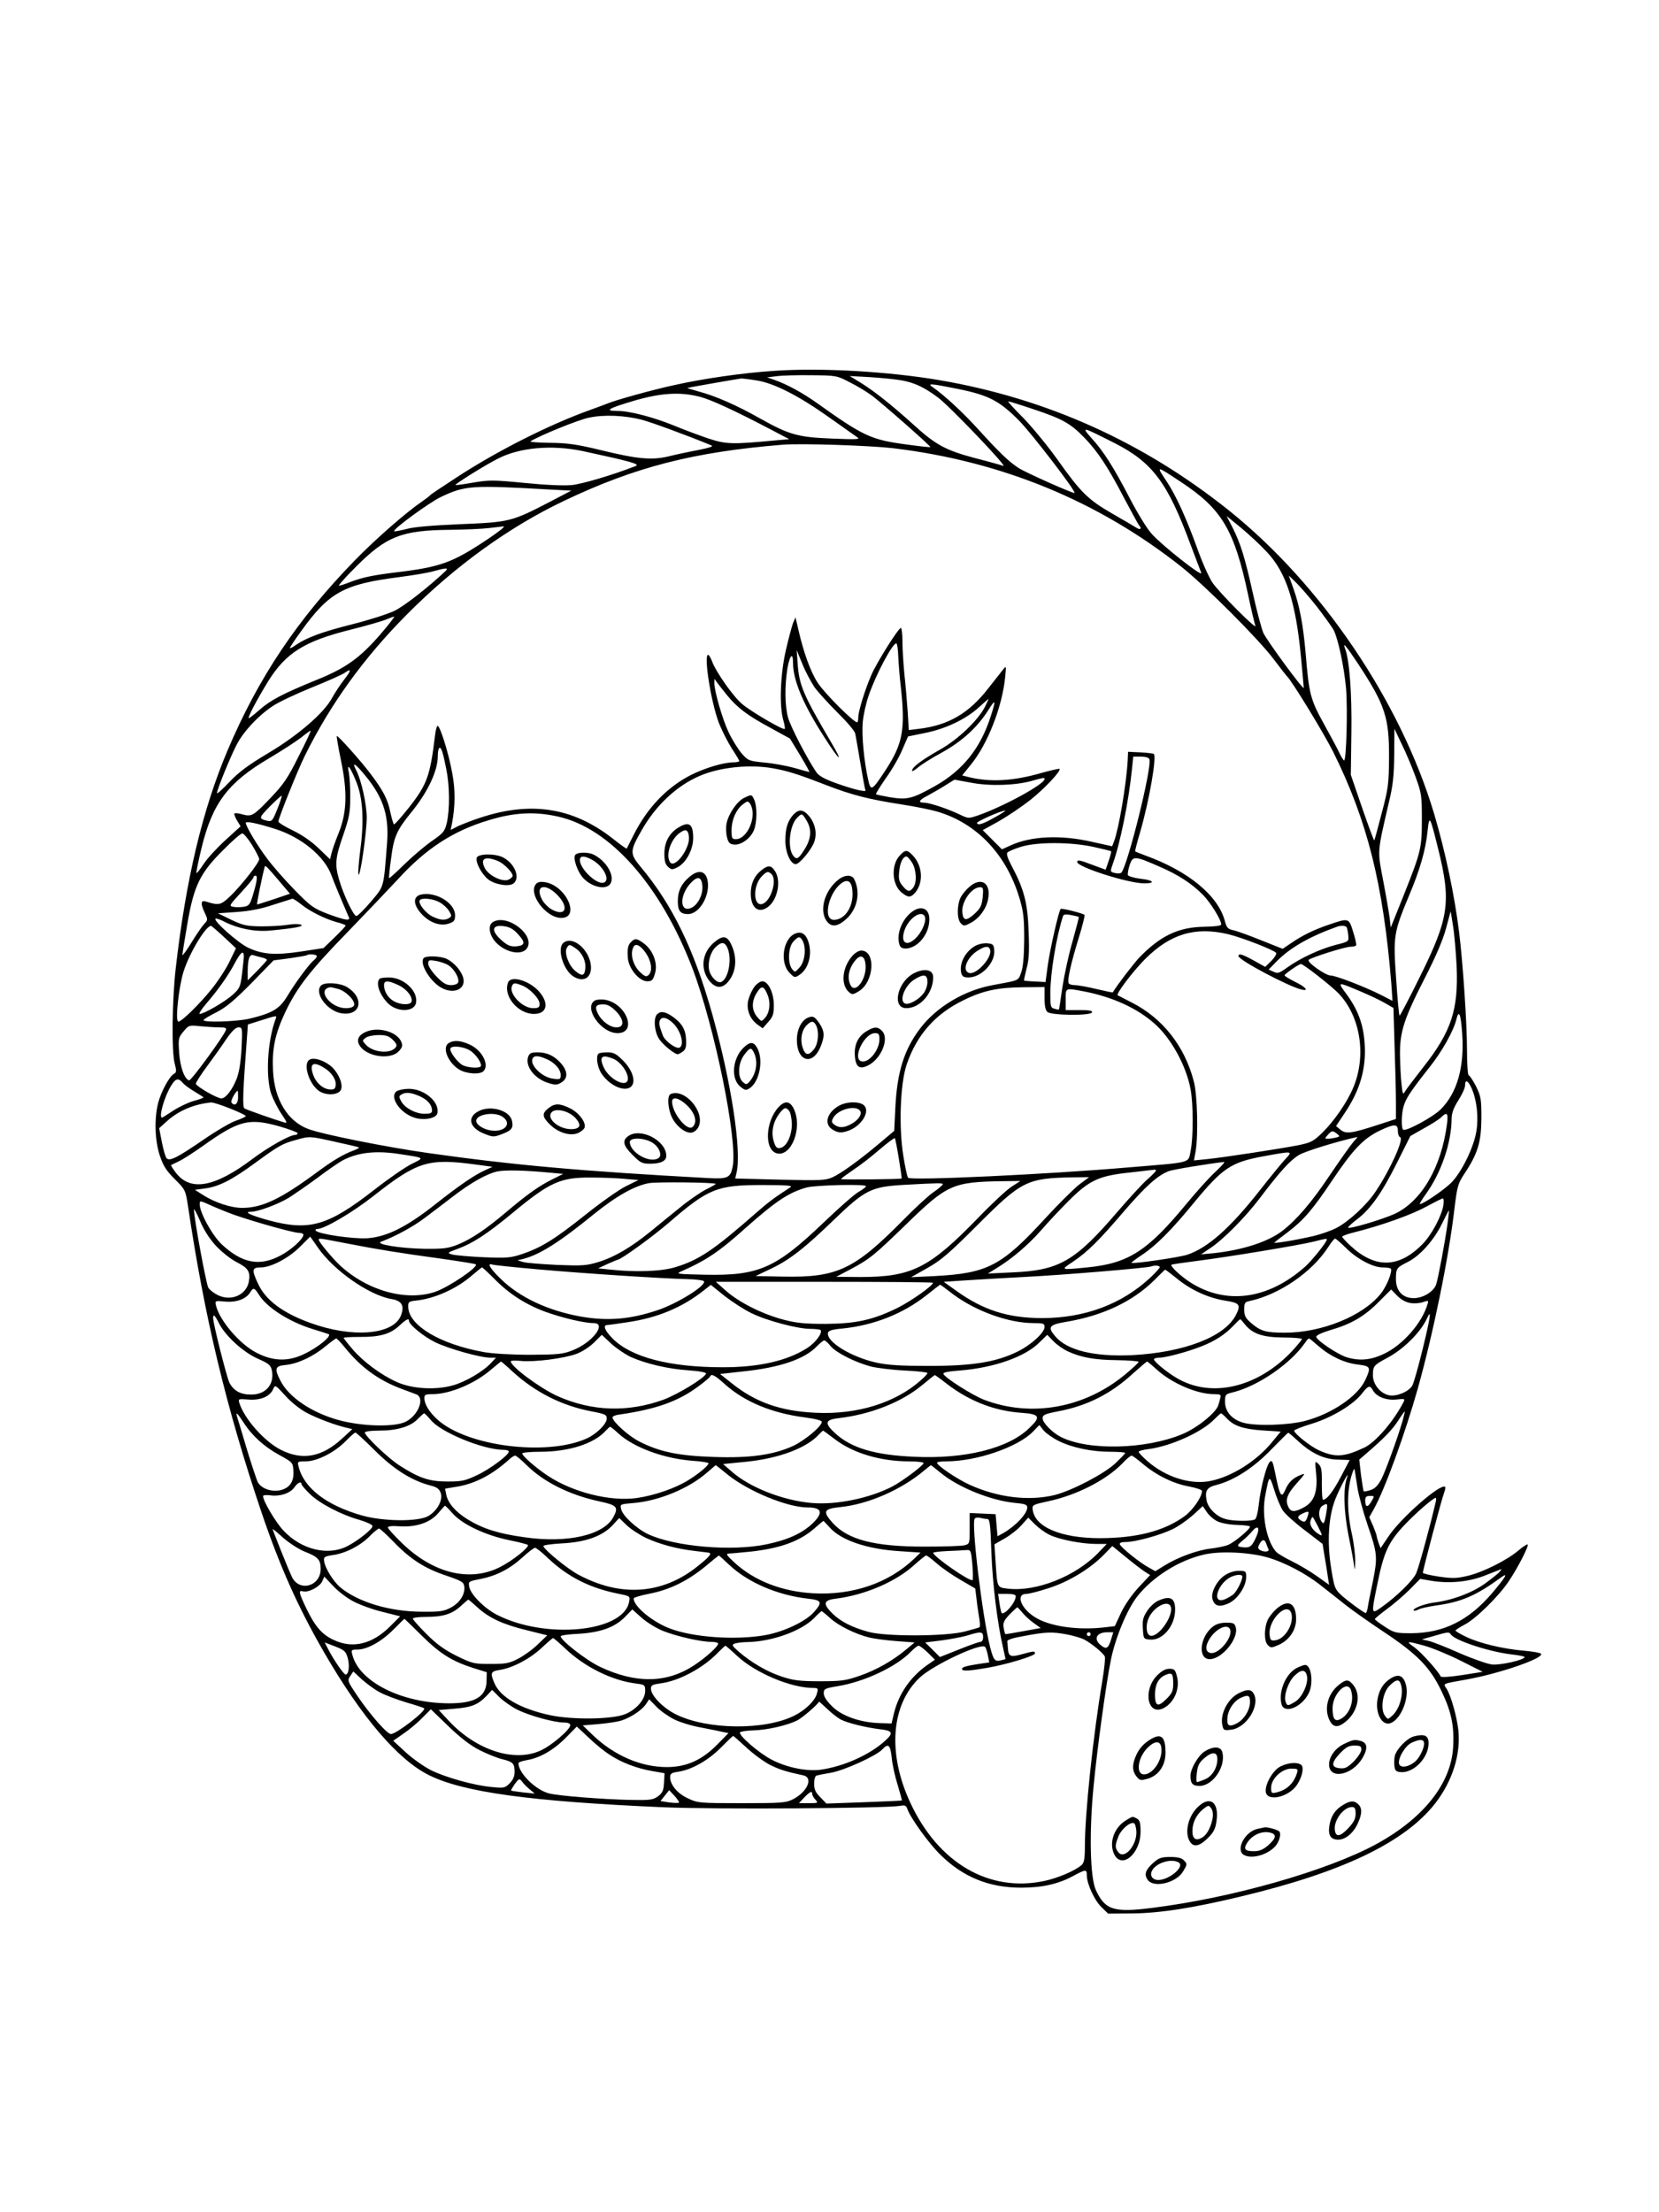 <?xml version="1.0" standalone="no"?>
<!DOCTYPE svg PUBLIC "-//W3C//DTD SVG 20010904//EN"
 "http://www.w3.org/TR/2001/REC-SVG-20010904/DTD/svg10.dtd">
<svg version="1.0" xmlns="http://www.w3.org/2000/svg"
 width="864pt" height="1152pt" viewBox="0 0 864 1152"
 preserveAspectRatio="xMidYMid meet">

<g transform="translate(0,1152) scale(0.1,-0.1)"
fill="#000000" stroke="none">
<path d="M4035 9589 c-162 -10 -376 -41 -526 -75 -111 -24 -298 -76 -342 -94
-12 -5 -56 -21 -97 -36 -209 -75 -485 -214 -695 -352 -71 -46 -132 -87 -135
-91 -3 -4 -21 -18 -40 -31 -85 -58 -244 -197 -351 -307 -299 -307 -502 -609
-664 -991 -131 -310 -217 -672 -270 -1136 -19 -169 -22 -433 -5 -495 10 -38 9
-46 -4 -53 -24 -13 -66 -91 -82 -150 -21 -81 -18 -196 8 -275 18 -54 33 -78
78 -123 55 -55 56 -57 69 -140 85 -575 199 -1050 381 -1590 96 -284 191 -498
328 -735 195 -337 385 -560 548 -640 179 -88 526 -136 1214 -166 265 -12 1161
-6 1237 7 25 5 32 2 38 -15 14 -44 111 -180 174 -241 117 -115 252 -170 419
-170 109 0 194 19 271 61 66 35 71 36 71 4 0 -44 39 -130 76 -166 l35 -34 127
1 c142 1 320 29 568 89 528 126 853 283 1010 486 89 116 132 254 119 379 -8
72 -39 182 -62 217 -18 27 -24 24 104 47 173 31 404 111 389 134 -3 5 -43 12
-89 16 -108 9 -234 39 -303 73 -30 14 -54 29 -54 32 0 3 21 17 48 31 59 31
176 146 229 225 48 71 106 185 99 192 -3 3 -24 -11 -47 -30 -59 -51 -185 -114
-265 -133 -59 -14 -81 -14 -151 -4 -46 7 -83 16 -83 20 0 13 98 384 110 414 6
16 9 31 6 33 -22 22 -235 -165 -297 -261 l-39 -58 -10 26 c-5 15 -10 31 -10
36 0 5 -9 29 -19 54 l-20 45 24 43 c58 104 163 394 229 628 82 294 162 686
191 939 14 113 18 128 51 178 70 105 88 165 89 288 0 101 -2 115 -28 168 -16
31 -33 57 -38 57 -5 0 -9 58 -9 133 0 135 -21 451 -41 612 -24 194 -72 422
-131 620 -175 584 -586 1191 -1068 1577 -444 355 -946 582 -1505 678 -263 45
-617 66 -860 49z m389 -59 c37 -18 89 -50 117 -70 58 -44 308 -264 304 -268
-1 -2 -56 4 -121 13 -188 25 -225 42 -469 216 -76 54 -157 98 -220 120 l-40
14 50 6 c28 4 109 6 181 5 128 -1 133 -2 198 -36z m273 9 c66 -12 117 -36 188
-89 61 -45 368 -367 340 -356 -11 4 -78 23 -149 41 -150 40 -203 68 -319 174
-115 104 -204 174 -273 217 l-59 36 107 -6 c59 -4 133 -11 165 -17z m-757 0
c91 -14 220 -80 376 -191 72 -51 140 -99 150 -106 16 -10 -8 -11 -131 -6 -178
7 -223 19 -375 104 -124 70 -231 117 -320 141 -36 10 -63 18 -60 19 22 5 268
48 280 49 8 0 44 -4 80 -10z m1047 -44 c163 -33 218 -62 322 -167 66 -68 296
-367 287 -375 -5 -5 -257 107 -293 131 -50 33 -99 80 -208 200 -83 91 -175
176 -235 218 -34 23 -18 22 127 -7z m-1343 -41 c59 -15 182 -72 373 -172 l93
-49 -68 -6 c-233 -22 -261 -21 -357 11 -49 17 -128 46 -175 66 -109 44 -230
76 -294 76 -71 0 -50 13 89 54 138 40 237 46 339 20z m1738 -65 c150 -50 192
-73 264 -147 71 -73 125 -155 209 -317 38 -71 72 -134 76 -139 18 -19 8 -28
-13 -14 -13 8 -68 41 -123 72 -127 73 -165 110 -283 276 -52 74 -135 174 -182
223 -48 48 -84 87 -79 87 4 0 63 -18 131 -41z m-2039 -55 c49 -13 230 -79 361
-133 14 -5 -5 -12 -70 -25 -49 -9 -118 -24 -154 -33 -86 -20 -159 -14 -351 33
-128 31 -173 37 -266 38 -61 1 -106 4 -100 8 48 30 249 112 304 123 79 17 187
12 276 -11z m2461 -121 c197 -100 276 -205 394 -523 28 -74 54 -143 58 -153 9
-26 -206 144 -258 203 -24 26 -74 108 -112 181 -85 164 -138 248 -201 317 -56
63 -51 61 119 -25z m-1153 -27 c565 -68 1067 -274 1501 -617 128 -102 403
-377 483 -484 33 -44 63 -82 66 -85 23 -19 190 -292 242 -395 178 -358 261
-690 303 -1208 l6 -89 -58 30 c-87 44 -238 102 -264 102 -26 0 -123 68 -115
81 8 11 189 69 220 69 13 0 26 3 28 8 2 4 -5 35 -16 70 -22 72 -23 72 -123 38
-80 -27 -142 -57 -201 -98 l-43 -29 -113 45 c-62 25 -128 49 -145 52 -27 6
-34 13 -43 48 -35 132 -190 260 -414 341 -27 10 -51 20 -53 21 -2 1 10 48 27
105 46 159 86 388 70 403 -2 2 -33 6 -69 8 l-65 3 -2 -45 c-7 -123 -46 -355
-71 -421 l-10 -26 -104 23 c-164 38 -321 30 -426 -19 l-44 -20 -50 50 -50 50
85 47 c47 27 121 77 164 111 76 61 160 151 151 161 -3 2 -43 -7 -90 -20 -151
-44 -274 -51 -390 -21 l-27 7 46 57 c86 105 163 301 178 456 6 59 6 60 -12 37
-10 -13 -45 -57 -78 -99 -100 -128 -205 -189 -356 -208 l-56 -7 -6 99 c-4 54
-11 141 -17 193 -5 52 -10 128 -10 168 0 39 -4 72 -8 72 -13 0 -126 -180 -154
-245 -33 -75 -68 -190 -68 -219 0 -13 -2 -25 -5 -27 -10 -10 -170 149 -206
205 -37 56 -74 157 -102 281 l-14 60 -13 -30 c-6 -16 -23 -79 -37 -140 -29
-125 -35 -290 -14 -364 7 -23 10 -45 8 -47 -7 -8 -175 90 -221 129 -47 39
-138 168 -158 224 -7 18 -16 33 -20 33 -24 0 14 -244 56 -355 15 -38 45 -97
66 -131 22 -33 40 -63 40 -67 0 -4 -14 -7 -31 -7 -50 0 -147 -29 -219 -65
-125 -63 -229 -171 -300 -313 -19 -37 -35 -69 -36 -71 -2 -2 -35 22 -74 53
-205 160 -422 195 -685 109 -44 -14 -97 -35 -119 -45 l-39 -20 7 34 c17 89 18
176 1 263 -18 101 -63 245 -76 245 -4 0 -10 -21 -13 -47 -26 -214 -41 -257
-136 -378 -39 -49 -74 -89 -78 -88 -3 1 -12 30 -19 63 -13 66 -37 113 -103
200 -51 68 -171 202 -176 197 -2 -2 8 -60 22 -128 34 -164 31 -270 -13 -379
-17 -41 -33 -89 -37 -105 l-7 -30 -58 56 c-37 36 -86 70 -135 94 -42 20 -76
41 -76 47 0 17 101 269 138 343 133 269 308 511 532 736 248 250 532 455 816
590 373 178 676 255 1139 293 96 8 451 -4 576 -18z m-1616 -15 c250 -54 301
-68 275 -78 -123 -48 -277 -93 -332 -99 -41 -4 -135 0 -245 11 -164 16 -185
16 -268 2 -49 -9 -91 -14 -93 -13 -4 5 153 103 218 136 114 60 283 75 445 41z
m3114 -160 c214 -141 279 -249 351 -588 17 -80 34 -152 38 -161 10 -28 -186
170 -223 223 -19 28 -55 109 -80 180 -56 155 -110 274 -159 348 -56 84 -57 84
73 -2z m-3289 -40 l115 -6 -105 -55 c-208 -108 -214 -109 -480 -120 -140 -6
-235 -14 -274 -25 -32 -8 -61 -14 -63 -11 -9 9 184 150 243 178 127 60 159 62
564 39z m3739 -327 c99 -105 149 -259 176 -541 8 -86 15 -160 15 -165 0 -16
-193 247 -211 287 -9 22 -34 114 -54 205 -42 189 -64 259 -106 343 l-31 60 77
-63 c42 -35 102 -91 134 -126z m-4061 67 c-181 -121 -245 -144 -471 -171 -123
-15 -176 -26 -238 -49 -30 -12 -58 -21 -64 -21 -5 0 35 45 90 100 157 157 237
189 490 191 77 1 167 5 200 9 33 4 68 8 78 9 10 0 -28 -30 -85 -68z m-218
-165 c-90 -85 -217 -184 -266 -207 -33 -16 -132 -48 -220 -70 -159 -40 -239
-70 -295 -109 -16 -12 -29 -18 -29 -14 0 4 26 43 58 87 146 203 222 245 513
282 69 9 148 22 175 30 69 19 82 19 64 1z m4542 -190 c38 -50 76 -102 84 -118
23 -45 54 -191 64 -301 9 -104 2 -377 -10 -377 -3 0 -14 17 -24 38 -9 20 -46
89 -81 152 -71 128 -78 158 -95 365 -13 151 -32 252 -65 343 l-23 65 40 -39
c22 -22 72 -79 110 -128z m-4879 -137 c-107 -124 -181 -178 -333 -239 -176
-72 -240 -105 -298 -156 -27 -24 -53 -44 -56 -44 -9 0 40 93 101 193 92 147
188 208 429 268 84 21 167 45 185 53 19 8 38 15 42 15 4 1 -27 -40 -70 -90z
m2695 -116 c2 -38 7 -108 13 -156 25 -227 11 -300 -80 -439 -69 -105 -76 -110
-89 -51 -22 95 -35 234 -29 301 3 37 17 100 31 140 38 111 124 272 144 272 4
0 9 -30 10 -67z m2395 -40 c141 -214 162 -280 161 -488 -1 -139 -4 -161 -38
-289 -20 -77 -37 -141 -39 -142 -2 -2 -30 74 -63 169 l-59 172 3 220 c3 206
-10 377 -33 438 -15 39 7 12 68 -80z m-2833 -119 c19 -27 74 -87 121 -134 48
-47 90 -96 93 -110 3 -14 15 -83 27 -155 12 -71 23 -134 26 -139 9 -14 -62 3
-154 36 -58 21 -89 38 -101 56 -46 67 -136 239 -148 286 -17 62 -18 164 -3
256 12 69 29 86 29 28 0 -90 53 -217 165 -390 77 -121 101 -138 35 -26 -147
250 -168 299 -176 413 l-5 70 29 -71 c15 -38 44 -92 62 -120z m-2450 34 c-22
-29 -49 -71 -61 -93 -41 -77 -175 -193 -329 -285 -109 -65 -157 -101 -206
-153 -35 -37 -64 -63 -64 -57 0 18 71 192 103 253 36 69 112 150 187 200 31
21 123 64 204 97 82 33 158 67 169 75 39 27 38 15 -3 -37z m1997 -79 c54 -66
108 -106 225 -169 l102 -56 53 -87 c29 -48 50 -87 48 -87 -3 0 -38 9 -78 21
-39 11 -110 24 -156 28 -81 8 -85 10 -118 47 -19 22 -50 72 -69 112 -32 68
-74 213 -74 257 l1 20 14 -20 c8 -11 32 -41 52 -66z m1343 -59 c-37 -72 -141
-171 -235 -224 -94 -53 -145 -91 -145 -109 0 -6 12 1 28 14 15 14 71 50 125
79 107 59 187 132 244 222 38 61 41 55 13 -31 -53 -167 -146 -283 -290 -364
-119 -67 -146 -73 -233 -59 -39 7 -73 14 -75 16 -2 3 22 41 53 86 32 44 70
111 85 148 l29 67 88 18 c106 21 210 70 278 131 28 25 51 46 53 46 1 0 -7 -18
-18 -40z m-3575 -259 c-55 -111 -78 -145 -142 -212 -93 -98 -102 -103 -150
-90 -20 6 -39 8 -42 5 -3 -2 3 -19 13 -36 l19 -31 -80 -73 c-45 -41 -95 -96
-113 -124 -18 -28 -35 -49 -37 -46 -2 2 10 62 27 132 57 232 137 339 351 465
66 39 141 88 167 108 26 21 48 37 50 36 2 -2 -26 -62 -63 -134z m5817 -106
c31 -85 33 -98 33 -220 0 -152 -4 -169 -95 -398 l-67 -167 -6 52 c-4 29 -19
117 -34 195 -30 158 -31 140 31 408 21 87 26 138 27 245 l1 135 38 -80 c22
-44 54 -120 72 -170z m-5048 41 c18 -87 19 -209 3 -281 -11 -45 -18 -53 -77
-94 -36 -25 -100 -79 -143 -121 -43 -42 -79 -75 -81 -73 -1 2 3 48 11 104 14
111 29 146 106 240 86 106 137 215 137 292 0 19 3 37 7 41 10 9 19 -17 37
-108z m3662 50 c15 -39 -113 -554 -146 -590 -5 -5 -20 -6 -34 -2 -25 6 -25 6
-10 49 38 105 83 329 99 490 l7 67 39 0 c25 0 42 -5 45 -14z m-4103 -62 c109
-125 144 -221 133 -372 -19 -242 -14 -223 -84 -307 -35 -41 -69 -75 -76 -75
-15 0 -67 110 -90 189 -23 80 -20 113 21 231 31 90 37 118 37 195 1 50 -3 108
-7 130 -12 55 5 36 38 -45 35 -85 42 -204 21 -359 -8 -63 -12 -119 -9 -125 9
-14 42 215 43 295 0 69 -28 197 -55 248 -21 41 -11 39 28 -5z m2143 15 c74
-13 129 -30 273 -86 137 -53 223 -75 396 -102 72 -11 155 -28 185 -37 209 -61
365 -227 432 -460 19 -65 22 -102 22 -209 -1 -88 -6 -143 -16 -170 -16 -43 -7
-39 -148 -65 -148 -27 -294 -114 -379 -227 -83 -110 -119 -227 -128 -410 l-6
-122 -76 -64 c-108 -91 -200 -157 -246 -178 -37 -16 -62 -17 -273 -12 l-233 6
7 31 c27 114 -28 473 -127 826 -94 335 -207 568 -371 764 -59 71 -59 83 4 193
74 130 183 232 303 283 104 45 261 61 381 39z m1414 -56 c-1 -27 -216 -144
-346 -189 -50 -17 -51 -17 -95 4 -62 30 -158 62 -186 62 -33 0 -28 13 15 35
20 11 61 34 90 52 l53 33 87 -16 c98 -19 233 -14 317 10 61 17 65 18 65 9z
m-3996 -157 c-25 -62 -28 -65 -53 -60 -45 11 -44 15 15 75 32 32 59 57 61 55
2 -2 -8 -33 -23 -70z m3741 -40 c-65 -37 -92 -46 -97 -32 -3 8 124 64 147 65
6 1 -17 -15 -50 -33z m-2280 2 c271 -59 535 -357 701 -790 115 -302 236 -894
210 -1031 -11 -60 -25 -67 -124 -62 -663 36 -1011 67 -1458 130 -220 31 -556
98 -629 126 -107 40 -176 154 -183 302 -6 116 10 192 64 307 61 128 128 215
323 415 91 94 210 219 264 277 145 159 288 252 473 307 130 40 239 46 359 19z
m4586 -173 c67 -270 55 -356 -94 -657 -56 -114 -105 -207 -108 -207 -3 -1 -11
86 -18 192 -16 224 -13 240 68 435 57 135 86 237 96 337 9 83 12 78 56 -100z
m-6060 109 c138 -43 259 -143 295 -242 14 -38 48 -120 91 -219 8 -20 -21 -15
-110 18 -75 29 -89 39 -173 125 -50 51 -116 126 -145 166 -51 68 -109 166
-109 183 0 10 60 -2 151 -31z m-118 -85 c20 -33 37 -66 37 -73 0 -18 -89 -132
-148 -190 -52 -50 -61 -52 -129 -31 -28 9 -30 -9 -6 -60 16 -34 16 -36 -4 -57
-12 -13 -42 -57 -67 -98 -25 -41 -46 -69 -46 -63 0 6 11 78 25 158 34 201 66
268 186 387 48 49 93 88 101 88 7 0 30 -27 51 -61z m4381 -9 c49 -11 91 -21
93 -23 1 -2 -4 -24 -13 -50 l-16 -46 -65 24 c-71 27 -83 29 -83 16 0 -26 266
-111 349 -111 62 0 49 17 -20 24 -33 4 -62 13 -65 19 -2 7 2 30 9 52 17 49 25
49 151 -6 103 -44 173 -90 233 -151 39 -41 93 -128 93 -152 0 -7 -31 -11 -88
-12 -136 -2 -231 -48 -341 -163 -32 -35 -111 -138 -136 -179 -1 -1 -40 7 -86
18 -46 11 -96 20 -111 20 -15 0 -29 4 -32 9 -9 14 10 100 51 234 20 64 34 120
31 123 -9 8 -119 36 -124 31 -10 -9 -55 -208 -67 -292 l-12 -89 -55 3 c-30 1
-56 4 -57 5 -1 1 5 29 13 61 13 46 15 92 11 195 -5 148 -24 220 -88 340 -22
42 -29 64 -22 71 6 6 37 19 69 29 83 26 258 26 378 0z m-4245 -172 l61 -72
-82 -28 c-46 -15 -86 -28 -89 -28 -4 0 27 150 40 198 3 7 15 -5 70 -70z m-114
-10 c-3 -18 -13 -54 -21 -79 -13 -40 -19 -47 -45 -51 -17 -3 -42 -3 -55 0 -22
4 -20 8 41 74 36 39 65 74 65 79 0 5 5 9 11 9 7 0 8 -12 4 -32z m233 -117 c47
-38 125 -76 185 -93 26 -6 47 -15 47 -18 0 -3 -26 -31 -57 -61 l-58 -56 -117
-18 c-134 -20 -199 -16 -276 20 -51 24 -181 139 -170 151 3 3 25 -4 47 -16 72
-36 158 -53 236 -46 136 13 181 22 162 31 -10 4 -42 4 -70 -1 -29 -5 -90 -8
-137 -8 -75 1 -94 5 -155 34 l-70 34 100 7 c69 5 128 17 190 38 50 16 94 30
98 31 5 0 25 -13 45 -29z m6018 -321 c10 -227 -27 -342 -175 -529 -45 -58 -88
-114 -94 -125 -10 -18 -13 -14 -18 39 -4 33 -7 102 -8 153 -1 120 21 188 133
406 55 108 91 192 107 252 l24 89 12 -75 c7 -41 15 -136 19 -210z m-1968 255
c2 -1 -13 -58 -32 -126 -20 -68 -43 -175 -53 -239 -9 -63 -17 -116 -18 -117 0
-1 -11 0 -23 4 -20 5 -22 11 -22 80 0 106 31 294 66 402 3 10 14 11 42 6 20
-4 38 -8 40 -10z m-4450 -106 l61 -57 -33 -68 c-18 -38 -61 -104 -95 -146 -62
-77 -155 -168 -172 -168 -18 0 2 182 27 261 33 103 121 246 145 237 3 -2 34
-28 67 -59z m5847 49 c2 -7 6 -26 7 -42 3 -28 1 -30 -64 -46 -82 -21 -185 -69
-251 -116 -44 -32 -53 -35 -75 -24 l-25 11 39 40 c70 72 170 130 314 182 27
10 51 7 55 -5z m-618 -33 c71 -17 240 -83 249 -97 4 -6 -8 -24 -25 -42 l-32
-31 -59 33 c-60 33 -80 39 -80 23 0 -20 260 -158 328 -174 41 -10 23 13 -33
40 -30 15 -55 30 -55 34 0 7 75 59 85 59 13 0 152 -109 193 -150 117 -119 150
-326 80 -493 -31 -75 -99 -174 -160 -234 -48 -47 -60 -53 -128 -67 -98 -19
-386 -63 -473 -72 l-69 -7 9 49 c14 86 9 293 -10 364 -48 183 -162 328 -324
410 -37 19 -70 36 -72 37 -11 6 80 126 143 189 131 131 261 170 433 129z
m-5127 -117 c-1 -13 -5 -54 -10 -93 -8 -64 -12 -73 -49 -106 -40 -36 -149 -99
-171 -99 -6 0 8 23 32 51 66 77 116 148 150 212 32 60 48 72 48 35z m93 -4
c15 -3 27 -9 27 -13 0 -3 -23 -28 -50 -56 l-50 -50 0 45 c0 65 9 92 29 86 9
-3 28 -8 44 -12z m287 7 c0 -5 -7 -15 -16 -22 -25 -20 -96 -117 -137 -185 -41
-68 -78 -90 -199 -119 -65 -15 -238 -21 -238 -7 0 4 30 22 68 41 52 27 93 62
182 152 l115 118 85 11 c47 7 87 14 89 16 8 8 51 4 51 -5z m5443 -187 c42 -18
97 -44 121 -58 l43 -25 6 -203 c4 -112 7 -242 7 -289 l0 -86 -98 -32 c-136
-44 -162 -47 -191 -24 l-23 19 46 69 c79 118 112 231 103 360 -6 99 -34 175
-93 256 -51 69 -53 69 79 13z m-1653 -33 c0 -40 5 -62 15 -71 22 -18 226 -20
232 -2 4 9 -14 12 -66 12 l-71 0 0 55 c0 63 -4 61 102 41 144 -29 270 -86 360
-166 86 -75 165 -218 188 -340 15 -75 15 -253 1 -321 -14 -68 15 -60 -321 -88
-418 -36 -1136 -70 -1151 -54 -4 4 -15 54 -24 111 -25 151 -17 379 17 479 53
155 149 263 295 334 103 51 181 67 316 68 l107 1 0 -59z m2175 -185 c12 -173
-26 -306 -111 -392 -39 -40 -181 -117 -196 -107 -11 6 -10 82 2 122 11 41 42
86 133 201 65 81 128 192 142 253 13 52 23 27 30 -77z m-6179 79 c-43 -113
-54 -302 -23 -393 11 -29 34 -75 53 -103 31 -46 32 -50 11 -43 -51 15 -193 65
-204 72 -11 7 -8 89 13 367 l5 70 67 21 c84 27 85 27 78 9z m-293 -45 c31 0
38 -3 33 -15 -12 -33 -181 -264 -191 -261 -24 6 -47 69 -52 144 -5 74 -4 79
23 111 27 33 29 33 87 27 33 -3 78 -6 100 -6z m115 -107 c-4 -75 -12 -125 -26
-162 -23 -57 -57 -101 -79 -101 -23 0 -133 64 -133 77 0 6 26 47 58 90 32 43
77 106 100 141 30 43 49 62 64 62 20 0 21 -3 16 -107z m-306 -182 c9 -11 37
-31 62 -46 25 -15 46 -28 46 -30 0 -2 -24 -11 -54 -19 -30 -9 -77 -32 -106
-51 -29 -19 -54 -35 -56 -35 -19 0 12 110 47 166 24 39 38 42 61 15z m6712
-28 c27 -61 37 -149 25 -223 -13 -84 -77 -215 -132 -270 -38 -37 -144 -110
-162 -110 -4 0 9 21 28 48 82 112 136 270 137 396 0 29 10 57 35 96 19 30 35
64 35 77 0 34 15 28 34 -14z m-6424 -48 c0 -34 -20 -49 -35 -25 -5 8 23 58 33
60 1 0 2 -16 2 -35z m-43 -57 c46 -18 83 -36 83 -40 0 -3 -22 -14 -49 -23 -26
-8 -103 -53 -170 -99 -138 -95 -177 -114 -193 -98 -6 6 -17 44 -25 84 l-14 73
41 37 c61 55 143 89 230 97 8 1 52 -13 97 -31z m6339 -80 c-29 -225 -131 -401
-270 -468 -65 -30 -246 -84 -245 -72 0 4 21 23 47 43 70 53 129 137 207 293
l70 140 72 41 c40 22 81 48 90 58 29 29 36 20 29 -35z m-6079 -14 c51 -15 93
-31 93 -35 0 -5 -6 -9 -12 -9 -29 0 -139 -62 -223 -125 -198 -149 -324 -171
-400 -71 -15 20 -26 38 -24 39 2 1 20 10 39 19 19 8 78 46 130 83 186 132 237
144 397 99z m5823 -23 c0 -16 5 -31 12 -33 21 -7 -50 -167 -128 -283 -45 -69
-142 -158 -205 -190 -27 -14 -79 -32 -116 -41 -99 -23 -216 -42 -206 -34 4 4
36 28 69 53 83 63 130 117 236 276 105 156 160 213 243 253 78 37 95 36 95 -1z
m-317 -15 c16 -13 16 -14 -5 -20 -13 -3 -32 -6 -42 -6 -18 0 -18 1 -1 20 21
23 24 24 48 6z m-5217 -42 c65 -14 120 -27 123 -29 2 -3 -9 -9 -25 -15 -57
-21 -110 -53 -194 -115 -188 -139 -285 -185 -389 -185 -58 0 -142 28 -202 66
l-44 28 51 7 c73 9 143 45 264 134 122 89 141 100 212 119 71 20 70 20 204
-10z m2935 -87 c9 -56 16 -103 15 -104 -3 -4 -316 -7 -316 -3 0 3 29 24 64 48
35 23 97 71 137 106 41 35 76 61 79 59 3 -3 12 -50 21 -106z m2367 86 c-14
-16 -70 -95 -126 -178 -91 -136 -169 -227 -244 -285 -74 -57 -208 -100 -358
-116 l-65 -6 49 33 c69 46 182 161 255 257 109 144 160 200 207 228 34 20 207
73 303 93 3 1 -7 -11 -21 -26z m-4959 -64 c125 -19 122 -17 55 -50 -34 -17
-121 -77 -195 -135 -240 -187 -337 -215 -545 -160 -99 27 -139 46 -96 46 36 0
138 38 195 72 28 18 97 65 151 105 54 41 113 81 130 90 81 43 178 53 305 32z
m4604 -26 c-19 -21 -79 -94 -133 -163 -152 -194 -271 -299 -377 -334 -43 -14
-284 -49 -290 -42 -2 2 23 20 54 41 73 48 154 129 271 272 150 182 194 211
364 242 154 28 152 28 111 -16z m-4218 -27 l90 -12 -35 -16 c-57 -25 -137 -80
-260 -177 -151 -120 -256 -172 -356 -179 -75 -5 -259 22 -270 40 -3 4 1 8 8 8
38 0 185 87 293 172 229 180 285 197 530 164z m3854 -39 c-31 -28 -99 -104
-151 -167 -203 -246 -302 -309 -516 -330 -141 -14 -140 -14 -75 29 77 52 135
109 269 266 109 126 171 183 230 206 22 9 226 42 289 48 6 0 -15 -23 -46 -52z
m-3460 -4 l64 -6 -58 -29 c-68 -34 -129 -77 -240 -171 -104 -88 -181 -140
-253 -169 -49 -19 -73 -22 -172 -21 -125 2 -260 24 -225 37 73 27 169 79 230
126 40 30 106 80 146 111 94 72 175 117 230 129 42 8 143 6 278 -7z m3151 11
c0 -4 -20 -24 -45 -46 -24 -21 -94 -97 -155 -168 -222 -259 -304 -306 -550
-316 l-125 -6 45 28 c79 48 164 120 230 195 35 41 100 110 145 155 107 107
156 131 318 148 67 8 125 14 130 15 4 0 7 -2 7 -5z m-2765 -43 l70 -6 -65 -32
c-36 -18 -130 -84 -210 -148 -159 -127 -231 -172 -330 -205 -58 -20 -79 -22
-200 -17 -74 3 -148 10 -164 14 -29 9 -28 9 31 31 76 28 152 78 278 182 196
163 253 189 410 188 61 0 141 -3 180 -7z m2366 -29 c-28 -22 -107 -100 -175
-174 -230 -251 -302 -288 -576 -303 l-125 -6 85 48 c71 40 113 76 261 224 230
230 257 244 498 248 l83 1 -51 -38z m-1893 3 c1 -1 -22 -15 -53 -30 -30 -16
-90 -57 -132 -92 -43 -35 -113 -91 -155 -126 -101 -82 -187 -133 -272 -159
-62 -19 -84 -20 -215 -15 -80 4 -159 10 -176 15 l-30 9 29 7 c86 22 187 85
371 235 118 95 212 147 286 160 44 7 337 4 347 -4z m1541 -14 c-24 -15 -103
-88 -174 -162 -255 -263 -346 -309 -615 -309 l-125 1 70 37 c104 55 126 73
295 237 212 206 241 220 499 224 l95 1 -45 -29z m-359 12 c-1 -5 -23 -24 -51
-43 -27 -19 -96 -83 -153 -141 -255 -259 -344 -302 -624 -297 l-147 3 86 41
c93 45 170 105 319 249 166 160 196 175 370 185 181 10 200 10 200 3z m-794
-16 c-85 -55 -112 -75 -177 -132 -221 -194 -299 -247 -423 -284 -71 -22 -209
-27 -341 -12 l-60 6 49 23 c27 12 51 22 53 22 16 0 183 121 263 190 209 181
254 199 490 199 131 0 161 -3 146 -12z m394 6 c0 -5 -18 -18 -39 -30 -21 -12
-101 -82 -177 -155 -254 -243 -341 -282 -624 -276 -138 3 -152 4 -125 16 134
59 201 104 342 231 155 137 221 181 313 207 48 13 310 19 310 7z m3007 -100
c-10 -57 -61 -153 -108 -201 -123 -126 -246 -129 -375 -10 -24 22 -44 44 -44
48 0 4 30 15 68 24 135 34 293 90 369 132 43 23 82 43 87 43 5 1 6 -16 3 -36z
m-6295 -50 c106 -37 307 -93 334 -93 13 0 24 -4 24 -10 0 -21 -63 -79 -119
-108 -108 -58 -199 -41 -304 56 -51 47 -117 167 -117 211 0 20 1 20 58 -6 31
-14 87 -37 124 -50z m-97 -161 c30 -32 77 -69 108 -85 60 -30 72 -50 63 -101
-13 -69 -91 -104 -160 -71 -21 10 -43 27 -51 39 -11 18 -76 369 -75 408 0 7
15 -20 32 -60 20 -48 49 -93 83 -130z m6414 118 c-14 -102 -50 -292 -60 -320
-14 -37 -68 -70 -116 -70 -58 0 -93 37 -93 99 0 56 3 60 63 90 64 33 135 113
177 199 19 39 35 70 36 69 1 -1 -2 -31 -7 -67z m-5884 -126 c83 -120 267 -249
385 -269 54 -9 68 -36 47 -88 -42 -99 -254 -115 -471 -36 -144 52 -233 119
-272 204 -34 72 -32 85 14 85 54 0 147 49 207 110 27 27 50 50 50 50 1 0 19
-25 40 -56z m145 22 c169 -33 282 -51 494 -80 98 -14 181 -27 184 -30 14 -14
-140 -118 -211 -143 -151 -51 -354 5 -498 139 -38 36 -109 121 -109 132 0 9 1
9 140 -18z m5110 19 c0 -13 -80 -113 -115 -143 -193 -170 -412 -199 -599 -78
-50 33 -103 83 -95 90 2 2 63 11 134 20 166 21 533 82 605 100 68 17 70 17 70
11z m100 -44 c57 -57 140 -101 190 -101 20 0 39 -3 43 -6 11 -12 -21 -93 -53
-132 -92 -115 -307 -202 -498 -202 -98 0 -126 8 -172 47 -34 29 -40 40 -40 74
0 34 3 39 28 44 156 34 326 151 410 282 15 24 31 43 35 43 4 0 30 -22 57 -49z
m-4210 -111 c249 -22 649 -48 778 -51 45 -1 85 -6 88 -11 14 -22 -141 -118
-245 -152 -142 -47 -258 -56 -396 -32 -172 31 -319 100 -417 196 -54 52 -74
85 -45 75 6 -3 113 -14 237 -25z m3240 11 c0 -4 -22 -29 -49 -54 -149 -139
-342 -211 -566 -211 -177 1 -303 41 -443 141 l-67 48 105 7 c58 4 197 12 310
18 202 10 645 47 665 55 19 7 45 5 45 -4z m-3466 -60 c76 -78 163 -134 266
-172 89 -32 203 -59 251 -59 71 0 -4 -100 -107 -141 -53 -21 -75 -23 -224 -24
-96 0 -196 6 -240 14 -227 41 -389 137 -394 233 -1 28 2 31 39 35 99 10 216
63 295 133 25 21 47 39 50 40 3 0 32 -27 64 -59z m3554 2 c74 -61 165 -102
252 -116 77 -12 84 -21 56 -76 -59 -113 -271 -194 -541 -208 -197 -9 -338 25
-400 99 -41 48 -31 60 60 75 189 32 343 105 455 215 30 30 56 56 58 56 1 1 28
-19 60 -45z m-1269 -23 c-1 -16 -114 -95 -183 -130 -130 -64 -218 -83 -376
-84 -108 0 -152 4 -220 22 -110 29 -231 90 -299 150 l-53 47 566 0 c311 0 566
-2 565 -5z m-944 -159 c80 -39 239 -81 305 -81 25 0 49 -3 53 -6 13 -14 -26
-67 -71 -95 -104 -66 -250 -99 -437 -99 -278 0 -477 52 -574 149 -41 41 -53
71 -28 71 6 0 55 7 108 15 155 23 283 77 394 165 l37 29 72 -58 c40 -31 103
-72 141 -90z m1049 99 c118 -88 289 -150 419 -150 50 0 57 -2 57 -20 0 -30
-70 -94 -142 -129 -110 -54 -233 -74 -458 -74 -149 0 -214 4 -275 17 -132 29
-262 109 -253 155 2 12 22 18 78 23 162 17 314 77 435 173 38 30 70 55 71 55
2 0 32 -22 68 -50z m-3615 -3 c40 -65 155 -139 276 -177 39 -12 77 -24 85 -27
23 -7 -53 -70 -128 -105 -82 -39 -159 -37 -245 7 -87 44 -192 166 -212 246 -6
26 -6 26 48 21 59 -5 108 13 130 48 16 27 22 25 46 -13z m5994 -42 c20 -4 50
-2 67 4 29 10 31 9 24 -12 -29 -98 -129 -211 -226 -257 -67 -32 -124 -38 -191
-19 -45 12 -162 90 -162 108 0 8 32 22 75 35 107 31 176 71 250 146 l65 65 30
-31 c19 -20 45 -35 68 -39z m67 -237 c-23 -95 -48 -182 -55 -194 -20 -32 -81
-57 -120 -50 -46 9 -85 57 -85 104 0 48 4 53 75 91 85 45 173 133 206 204 25
56 20 13 -21 -155z m-6269 130 c34 -66 125 -149 201 -183 59 -26 68 -34 74
-62 14 -73 -33 -127 -111 -125 -53 0 -88 20 -110 61 -14 28 -85 308 -85 337 0
24 9 16 31 -28z m989 14 c0 -20 76 -82 137 -112 71 -34 234 -80 286 -80 l30 0
-24 -26 c-42 -46 -136 -101 -203 -119 -92 -25 -213 -17 -291 19 -82 37 -173
105 -228 169 -26 30 -47 57 -47 60 0 3 37 5 83 5 105 -1 159 15 205 57 37 35
52 42 52 27z m4352 -17 c39 -50 93 -69 200 -70 54 0 98 -4 98 -8 0 -5 -24 -33
-52 -64 -179 -189 -419 -245 -598 -140 -49 28 -120 86 -120 98 0 5 12 9 28 9
35 0 152 32 219 59 70 27 125 63 165 106 18 19 35 35 37 35 2 0 12 -11 23 -25z
m-3198 -171 c78 -35 195 -63 302 -70 58 -4 93 -11 91 -17 -7 -23 -147 -108
-222 -136 -186 -67 -372 -61 -552 19 -92 42 -243 154 -243 181 0 4 24 5 53 2
70 -7 225 13 290 37 31 12 69 37 92 60 l39 39 48 -45 c27 -25 73 -56 102 -70z
m2277 29 c69 -32 140 -45 259 -46 60 -1 110 -5 110 -9 0 -4 -32 -34 -72 -67
-211 -174 -487 -223 -731 -131 -61 23 -209 117 -214 136 -2 7 28 13 84 17 180
14 345 72 419 149 l38 37 32 -33 c17 -18 51 -42 75 -53z m-3765 20 c83 -103
174 -169 289 -213 33 -12 70 -26 83 -31 45 -17 13 -106 -52 -141 -56 -31 -231
-27 -356 8 -139 39 -257 119 -300 205 -32 62 -28 76 28 81 62 6 144 44 207 97
27 22 53 41 56 41 4 0 24 -21 45 -47z m5071 7 c61 -53 135 -88 206 -96 65 -8
68 -14 38 -79 -39 -86 -177 -179 -317 -215 -87 -22 -253 -27 -318 -9 -59 16
-96 58 -96 108 0 39 1 41 43 51 130 33 299 149 374 258 8 12 17 22 20 22 3 0
25 -18 50 -40z m-2541 0 c30 -35 125 -83 209 -106 33 -8 113 -18 178 -21 64
-3 117 -9 117 -13 0 -5 -16 -22 -36 -39 -132 -117 -331 -178 -544 -168 -185 8
-317 55 -442 156 l-58 46 117 13 c194 20 323 64 387 131 17 17 34 31 39 31 4
0 20 -13 33 -30z m-1657 -132 c117 -107 254 -177 408 -207 74 -14 83 -18 83
-38 0 -28 -54 -82 -107 -105 -209 -92 -621 -39 -774 99 -44 40 -69 81 -69 113
0 17 6 20 43 20 90 0 223 56 307 130 25 21 47 39 49 40 2 0 29 -23 60 -52z
m3353 12 c80 -73 211 -130 301 -130 32 0 37 -3 33 -17 -2 -10 -7 -28 -11 -40
-11 -39 -110 -119 -187 -151 -191 -80 -490 -87 -633 -15 -45 23 -95 74 -95 97
0 18 11 23 83 37 151 29 273 91 388 197 38 34 71 62 73 62 2 0 24 -18 48 -40z
m-2245 -80 c103 -91 244 -149 414 -171 54 -7 89 -16 89 -23 0 -23 -86 -95
-148 -125 -102 -47 -225 -65 -416 -58 -181 6 -279 26 -384 79 -58 29 -142 105
-142 127 0 6 17 13 38 15 191 28 306 69 411 148 31 23 58 45 59 50 7 16 25 7
79 -42z m1155 3 c116 -89 246 -140 386 -150 98 -7 105 -20 42 -80 -109 -106
-336 -162 -600 -149 -204 9 -325 45 -409 121 -59 54 -55 72 17 80 168 20 328
83 437 174 33 27 61 50 63 50 2 1 31 -20 64 -46z m-3335 -150 c57 -30 148 -64
208 -78 l30 -7 -52 -48 c-106 -98 -207 -117 -320 -60 -87 44 -192 163 -217
246 -6 19 -3 20 47 16 63 -5 112 15 129 53 11 25 11 25 64 -33 30 -34 77 -71
111 -89z m5553 117 c18 -33 68 -53 121 -48 46 5 48 4 37 -16 -52 -100 -145
-207 -202 -234 -106 -50 -152 -53 -238 -14 -44 20 -128 87 -128 102 0 4 41 21
92 36 105 32 217 100 261 157 32 42 42 45 57 17z m154 -161 c-29 -98 -86 -253
-109 -300 -18 -34 -33 -50 -56 -58 -18 -6 -34 -9 -37 -7 -2 3 -8 41 -14 85
l-9 80 38 33 c92 79 134 123 164 169 17 27 33 49 35 49 1 0 -4 -23 -12 -51z
m-6036 -6 c45 -70 108 -127 187 -170 69 -38 70 -39 73 -81 4 -55 -17 -88 -63
-101 -48 -13 -106 7 -123 42 -7 15 -32 91 -56 169 -23 79 -46 153 -50 166 -11
34 -1 26 32 -25z m974 14 c51 -65 275 -157 381 -157 15 0 27 -4 27 -9 0 -18
-99 -92 -166 -123 -61 -29 -79 -33 -154 -33 -94 0 -148 18 -250 84 -57 36
-180 154 -180 171 0 6 31 10 73 10 94 0 165 21 202 60 16 16 31 30 34 30 3 0
18 -15 33 -33z m4148 6 c37 -39 85 -55 187 -62 l93 -6 -43 -52 c-80 -100 -212
-183 -323 -205 -104 -21 -233 20 -328 103 -25 22 -46 44 -46 49 0 4 24 11 53
14 117 16 278 89 341 155 17 17 32 31 35 31 3 0 17 -12 31 -27z m-878 -116
c69 -35 172 -57 271 -57 42 0 77 -3 77 -6 0 -4 -24 -28 -52 -55 -61 -56 -223
-140 -314 -164 -135 -33 -296 -14 -444 53 -64 29 -170 100 -170 115 0 4 21 7
48 7 158 0 373 74 452 155 l33 34 22 -28 c13 -15 47 -39 77 -54z m-2290 37
c81 -73 237 -130 386 -141 45 -3 82 -9 82 -13 0 -12 -54 -57 -107 -89 -68 -42
-177 -79 -267 -92 -139 -19 -333 30 -463 116 -62 41 -133 103 -133 116 0 5 42
9 93 9 150 0 281 42 341 109 11 11 21 21 24 21 2 0 23 -16 44 -36z m1125 -28
c95 -73 238 -116 388 -116 41 0 75 -4 75 -9 0 -12 -114 -97 -165 -123 -117
-60 -287 -95 -414 -85 -150 12 -324 80 -418 162 l-47 41 120 12 c170 17 314
71 379 142 10 11 20 20 22 20 1 0 29 -20 60 -44z m-2395 -59 c98 -98 192 -157
287 -182 36 -9 48 -17 56 -39 13 -37 -17 -93 -65 -121 -52 -30 -234 -28 -344
3 -187 53 -304 144 -331 255 -7 26 -6 27 37 27 59 0 150 46 208 105 24 25 47
45 51 45 4 0 50 -42 101 -93z m4808 49 c69 -64 136 -96 209 -97 l60 -2 -45
-86 c-42 -79 -74 -121 -94 -121 -4 0 -6 38 -6 85 1 70 -2 87 -18 102 -18 17
-18 16 -12 -47 10 -95 -9 -148 -59 -177 -51 -29 -73 -29 -86 1 -17 36 -5 67
47 125 43 48 44 51 18 40 -40 -15 -64 -38 -81 -79 -19 -44 -28 -30 -50 80 -14
70 -18 79 -30 67 -18 -17 -49 -140 -58 -227 -4 -36 -12 -68 -19 -72 -16 -11
-115 -10 -155 2 -46 13 -89 56 -97 96 -10 52 1 69 54 82 91 24 191 89 282 183
47 48 87 88 89 88 2 1 25 -19 51 -43z m-4017 -126 c89 -88 224 -155 377 -188
94 -20 102 -30 75 -81 -49 -95 -241 -139 -465 -106 -136 19 -214 44 -293 92
-64 39 -104 85 -113 130 l-6 31 67 11 c94 17 181 63 269 143 11 10 24 18 29
18 5 0 32 -22 60 -50z m3210 6 c70 -59 158 -102 240 -117 37 -7 67 -17 67 -23
0 -31 -47 -99 -90 -131 -106 -77 -246 -114 -440 -115 -205 0 -342 58 -352 150
-3 23 2 25 80 42 147 31 301 109 387 197 21 23 43 41 48 41 5 0 32 -20 60 -44z
m-2161 -57 c108 -86 310 -169 414 -169 75 0 83 -27 27 -82 -54 -52 -130 -87
-241 -110 -182 -38 -478 -12 -617 53 -59 28 -133 96 -140 130 -6 26 -6 26 64
32 133 11 292 77 386 161 22 19 41 35 42 36 2 0 31 -23 65 -51z m1106 12 c90
-75 259 -144 385 -157 55 -5 67 -9 67 -24 0 -32 -60 -96 -124 -133 l-31 -17
-5 57 -5 58 -67 3 -68 3 0 -80 c0 -79 0 -81 -27 -88 -16 -4 -109 -7 -208 -7
-262 0 -399 36 -478 123 -55 61 -48 74 40 83 146 15 319 91 438 192 17 14 31
25 33 26 2 0 24 -18 50 -39z m2172 -81 c7 -41 30 -125 51 -187 53 -154 54
-170 29 -298 -13 -60 -25 -122 -27 -137 -3 -16 -7 -28 -10 -28 -8 0 -88 58
-125 91 -35 32 -39 40 -54 134 -24 141 -16 278 21 370 25 62 78 160 60 110
-20 -55 -17 -174 8 -301 15 -71 28 -145 30 -164 2 -21 4 -11 5 25 1 33 -7 100
-18 149 -28 127 -25 245 7 326 5 13 6 13 9 0 1 -8 8 -49 14 -90z m-389 -116
c13 -19 65 -66 116 -104 l91 -70 10 -63 c6 -34 14 -82 17 -106 l7 -44 -63 45
c-35 25 -94 60 -131 78 -37 18 -74 40 -82 49 -50 56 -77 194 -56 296 20 105
21 106 46 27 12 -40 32 -88 45 -108z m-5111 138 c0 -5 19 -28 43 -51 49 -49
163 -109 260 -136 37 -11 67 -25 67 -32 0 -16 -74 -75 -130 -104 -101 -53
-241 -19 -334 81 -40 42 -106 154 -106 179 0 5 17 7 39 4 50 -7 105 12 125 43
16 23 36 32 36 16z m5572 -91 c-19 -33 -32 -31 -32 5 0 19 5 24 25 24 24 0 24
0 7 -29z m335 -3 c-30 -130 -89 -344 -102 -372 -18 -38 -102 -120 -178 -174
-57 -40 -57 -43 -22 128 32 156 56 209 136 295 58 62 153 145 166 145 3 0 3
-10 0 -22z m-571 -64 c-9 -48 -12 -53 -23 -38 -19 26 -16 71 5 83 27 16 28 14
18 -45z m-4547 3 c52 -57 171 -112 291 -137 51 -10 95 -22 99 -25 10 -11 -80
-83 -146 -116 -157 -79 -348 -32 -510 126 -40 39 -73 75 -73 81 0 6 22 9 59 6
86 -6 160 18 202 67 19 22 35 40 36 40 2 1 21 -18 42 -42z m3981 -39 c21 -10
63 -18 103 -19 37 -1 67 -5 67 -9 0 -14 -82 -82 -114 -95 -17 -7 -57 -15 -89
-19 -68 -7 -172 -45 -240 -87 l-50 -31 -34 19 c-44 23 -145 104 -151 121 -2 8
8 12 31 12 50 0 178 35 244 67 31 15 79 49 107 74 l50 46 21 -31 c11 -17 36
-39 55 -48z m469 22 c-9 -25 -14 -28 -30 -20 -25 14 -24 25 4 38 34 16 37 14
26 -18z m-3446 -108 c70 -33 163 -58 252 -68 33 -4 66 -8 73 -9 23 -3 10 -19
-52 -69 -184 -149 -402 -165 -624 -46 -55 29 -182 133 -182 149 0 5 44 11 98
14 122 6 210 38 262 94 l35 38 38 -37 c22 -21 67 -50 100 -66z m1778 98 c14 0
17 -24 22 -172 6 -165 31 -370 61 -499 l13 -59 -24 -6 c-32 -8 -39 0 -57 71
-40 158 -98 638 -80 666 3 6 16 8 28 5 11 -3 28 -6 37 -6z m322 -81 c48 -25
169 -49 245 -49 l56 0 -44 -46 c-118 -123 -324 -204 -470 -187 -58 7 -56 2
-65 139 l-6 92 54 31 c30 17 70 49 88 70 l34 38 34 -34 c19 -19 52 -43 74 -54z
m1402 40 c22 -43 23 -49 8 -41 -34 19 -55 50 -48 71 3 12 8 21 11 21 2 0 15
-23 29 -51z m-2545 -2 c59 -68 197 -115 370 -125 l104 -7 -34 -33 c-134 -127
-321 -190 -524 -179 -164 9 -308 65 -412 161 -39 36 -45 45 -29 46 11 0 62 5
114 10 155 17 258 54 336 124 22 19 41 35 43 36 1 0 16 -15 32 -33z m2225 -44
c-22 -52 -33 -63 -64 -61 -42 3 -43 8 -9 36 18 15 41 37 51 50 27 32 40 17 22
-25z m-4956 -84 c67 -26 81 -41 81 -89 0 -91 -112 -122 -150 -41 -16 32 -100
243 -100 248 0 3 25 -18 56 -46 31 -27 82 -60 113 -72z m460 53 c86 -90 163
-140 275 -177 82 -28 91 -34 94 -57 5 -41 -24 -85 -71 -110 -36 -19 -57 -22
-152 -21 -168 1 -332 51 -424 128 -36 31 -78 99 -83 135 -3 22 1 25 45 32 67
9 144 49 192 98 21 22 44 40 49 40 5 0 39 -31 75 -68z m4545 -9 c3 -10 9 -24
12 -30 7 -15 -24 -17 -45 -4 -10 7 -11 13 -2 30 14 26 27 27 35 4z m-631 -148
l27 -17 -60 -64 c-36 -39 -72 -91 -92 -133 l-32 -69 -50 -6 c-141 -17 -289 4
-365 52 -75 46 -103 122 -45 122 13 0 65 13 116 30 104 33 216 101 287 174
l44 45 71 -58 c39 -32 83 -66 99 -76z m-3107 69 c103 -97 219 -155 368 -184
58 -12 58 -12 52 -43 -31 -156 -433 -195 -686 -67 -67 34 -137 105 -146 145
-5 30 -5 30 56 42 83 16 154 52 220 112 30 28 60 50 66 51 7 0 38 -25 70 -56z
m2208 -31 c3 -42 4 -78 1 -81 -11 -12 -205 123 -205 142 0 3 33 7 73 9 39 1
84 4 98 5 25 2 26 0 33 -75z m1533 38 c92 -26 204 -85 283 -148 34 -26 91 -72
128 -101 37 -29 126 -92 197 -139 175 -116 242 -185 300 -305 53 -109 69 -183
63 -294 -10 -191 -154 -373 -402 -508 -255 -138 -748 -279 -1164 -331 -202
-26 -247 -11 -295 93 -30 66 -35 301 -12 537 18 192 67 549 91 664 24 116 84
260 137 328 82 103 217 188 349 218 83 19 231 12 325 -14z m-2798 -41 c97 -91
250 -157 409 -175 72 -8 77 -18 31 -70 -43 -49 -158 -103 -254 -120 -153 -27
-375 -12 -497 35 -90 34 -188 115 -188 156 0 5 37 16 83 25 103 20 196 65 288
140 39 33 72 59 73 59 1 0 26 -23 55 -50z m1079 9 c26 -23 82 -62 124 -86 l77
-45 7 -57 c3 -31 10 -75 14 -99 4 -23 5 -44 1 -46 -3 -2 -37 -12 -76 -22 -98
-26 -411 -27 -502 -2 -87 24 -143 53 -186 94 -53 52 -50 71 16 79 152 19 312
88 408 175 30 27 58 49 62 50 5 0 30 -19 55 -41z m2931 -45 c-7 -9 -42 -36
-76 -61 -68 -48 -168 -86 -263 -98 -54 -7 -117 -32 -107 -42 3 -2 14 0 25 6
11 6 53 15 94 21 131 18 207 52 336 146 40 29 23 1 -47 -82 -122 -143 -253
-208 -421 -209 -80 0 -89 2 -138 34 -28 18 -52 36 -52 40 1 3 28 26 62 51 34
25 87 70 118 101 l56 57 59 -10 c97 -16 200 -5 285 30 41 16 77 30 79 31 2 1
-2 -6 -10 -15z m-5969 -153 c34 -18 102 -43 153 -55 l91 -23 -52 -52 c-93 -93
-195 -118 -294 -71 -61 28 -97 70 -142 163 -41 86 -43 97 -17 90 28 -7 86 24
99 52 l11 25 46 -49 c25 -27 72 -63 105 -80z m3450 27 c0 -33 -60 -102 -74
-87 -2 2 -7 25 -11 52 l-7 47 46 0 c30 0 46 -4 46 -12z m-2805 -57 c61 -56
133 -90 257 -120 l108 -27 -48 -46 c-26 -26 -72 -59 -102 -75 -48 -25 -66 -28
-146 -28 -86 0 -94 2 -176 42 -64 32 -104 61 -157 114 -39 39 -71 75 -71 80 0
5 30 9 68 9 89 0 136 15 180 55 21 19 39 35 41 35 2 0 23 -18 46 -39z m2838
-27 c11 -14 37 -39 58 -54 l39 -28 -89 -16 c-49 -9 -91 -16 -94 -16 -3 0 -7
15 -10 33 -4 27 1 38 31 70 20 20 38 37 40 37 2 0 13 -12 25 -26z m-1870 -97
c70 -28 197 -57 252 -57 19 0 35 -4 35 -9 0 -15 -63 -72 -125 -113 -143 -94
-304 -96 -490 -8 -72 34 -205 138 -205 159 0 5 42 11 93 13 115 7 189 34 241
87 l39 40 48 -43 c27 -24 77 -55 112 -69z m870 67 c43 -40 135 -85 207 -102
25 -6 87 -14 139 -18 l94 -7 -43 -36 c-69 -58 -156 -108 -244 -138 -72 -25
-95 -28 -206 -28 -105 0 -137 4 -198 24 -77 25 -160 74 -226 131 -34 30 -36
35 -20 41 11 4 42 8 69 8 126 3 278 57 345 125 19 20 37 36 39 36 2 0 22 -16
44 -36z m-2126 -92 c95 -94 156 -132 267 -168 l71 -22 -1 -45 c-1 -82 -59
-117 -194 -117 -247 0 -470 112 -505 253 -7 25 -5 27 27 27 50 0 126 42 188
105 30 30 55 55 56 55 1 0 42 -39 91 -88z m2923 -7 c0 -15 -6 -25 -14 -25 -8
0 -58 -18 -113 -40 l-98 -39 -38 38 -39 38 89 11 c48 7 108 18 133 26 68 21
80 20 80 -9z m435 14 c33 -6 73 -18 90 -26 40 -21 102 -72 109 -90 3 -7 -3
-66 -14 -131 -48 -288 -90 -687 -90 -857 0 -65 -4 -85 -17 -97 -34 -30 -124
-68 -194 -83 -288 -61 -552 93 -698 407 -120 257 -101 512 50 653 70 65 317
181 339 159 5 -5 11 -25 15 -45 l7 -36 -49 -7 c-71 -11 -93 -17 -93 -27 0 -13
35 -11 133 6 102 18 247 62 247 75 0 13 -5 13 -70 -5 -59 -16 -68 -11 -71 33
-1 12 -2 28 -3 35 -1 8 31 18 89 28 111 21 145 22 220 8z m125 1 c0 -5 -4 -10
-10 -10 -5 0 -10 5 -10 10 0 6 5 10 10 10 6 0 10 -4 10 -10z m105 -32 c-14
-45 -26 -49 -57 -21 -34 31 -14 63 38 63 l32 0 -13 -42z m1771 31 c19 -32 207
-93 322 -105 34 -4 62 -10 62 -13 0 -15 -125 -43 -169 -39 -25 3 -102 30 -171
60 -69 31 -141 59 -160 63 l-35 8 60 17 c75 22 82 23 91 9z m-4611 -75 c102
-96 244 -166 368 -181 45 -6 47 -7 47 -39 0 -43 -45 -96 -103 -120 -68 -28
-277 -31 -396 -5 -154 34 -257 94 -287 168 -22 52 -18 60 29 67 66 10 156 57
217 114 30 28 57 51 60 52 3 0 33 -25 65 -56z m-1134 -48 c11 -41 5 -86 -11
-86 -10 0 -63 77 -93 136 l-16 31 55 -21 c48 -19 55 -25 65 -60z m5607 64 c40
-11 125 -46 189 -78 l115 -58 -108 -17 c-68 -10 -110 -13 -112 -6 -9 23 -98
123 -135 150 -48 34 -44 35 51 9z m-3577 -55 c96 -88 277 -164 393 -165 26 0
28 -2 21 -27 -9 -39 -61 -89 -120 -118 -154 -76 -449 -73 -612 6 -68 33 -133
99 -133 135 0 18 7 22 51 28 98 13 225 82 303 165 17 17 32 31 34 31 2 0 31
-25 63 -55z m991 19 l37 -37 -42 -29 c-87 -62 -148 -151 -172 -253 l-12 -50
-62 2 c-100 3 -198 37 -248 88 -28 27 -43 51 -43 67 0 23 5 26 71 37 142 23
308 102 383 180 17 17 34 31 40 31 6 0 27 -16 48 -36z m-2855 -206 c27 -15 89
-38 138 -53 49 -14 91 -28 94 -31 12 -13 -145 -134 -173 -134 -20 0 -105 97
-173 196 -53 79 -55 82 -39 106 l16 24 44 -41 c25 -22 66 -53 93 -67z m719
-92 c63 -31 191 -66 241 -66 21 0 33 -5 33 -14 0 -22 -96 -105 -153 -131 -136
-64 -334 -1 -478 152 l-54 58 82 7 c89 7 123 21 167 67 l29 31 39 -39 c22 -21
64 -50 94 -65z m816 -50 c30 -15 93 -34 139 -42 46 -9 97 -19 113 -23 l30 -6
-57 -58 c-80 -82 -161 -119 -264 -119 -135 0 -274 60 -385 166 l-53 51 83 7
c46 4 100 12 120 19 49 16 107 55 127 86 l16 24 38 -39 c21 -22 63 -51 93 -66z
m797 54 c23 -22 54 -46 69 -54 36 -19 132 -42 205 -51 65 -7 71 -19 30 -57
-82 -76 -219 -137 -341 -154 -73 -9 -176 12 -254 53 -67 35 -173 127 -164 142
3 4 33 9 68 10 74 2 178 26 230 52 27 14 103 79 114 98 0 0 20 -17 43 -39z
m-1811 -214 c38 -19 92 -41 118 -47 56 -14 64 -22 64 -67 0 -22 -8 -41 -26
-59 -24 -24 -30 -25 -92 -19 -92 8 -241 50 -318 88 -35 18 -94 59 -130 92
l-66 61 53 37 c30 20 74 57 98 82 l45 45 92 -89 c64 -61 113 -99 162 -124z
m676 -23 c61 -41 142 -72 224 -86 l63 -11 -3 -50 c-2 -40 -8 -53 -31 -70 -26
-19 -41 -21 -145 -19 -141 3 -373 21 -423 34 -70 18 -159 106 -159 157 0 5 19
12 43 16 67 11 138 51 202 115 l59 60 61 -57 c33 -32 82 -72 109 -89z m713 37
c35 -33 90 -73 122 -90 53 -26 82 -35 174 -55 54 -11 23 -86 -54 -125 -35 -18
-59 -20 -266 -20 -220 0 -230 1 -280 25 -55 25 -93 71 -93 111 0 18 8 23 44
28 70 11 155 59 221 126 33 33 61 60 63 60 3 0 33 -27 69 -60z m757 -53 c3
-34 17 -98 31 -142 13 -43 23 -80 22 -81 -1 -1 -90 -5 -197 -9 l-196 -7 -32
33 c-25 25 -32 41 -32 71 0 22 5 40 13 42 6 2 41 9 77 15 70 13 236 89 265
121 31 34 42 24 49 -43z m-1884 -166 l25 -21 -60 6 c-33 4 -62 8 -63 10 -2 1
7 16 19 34 23 30 24 30 39 11 8 -11 26 -29 40 -40z m776 -68 c-3 -3 -26 -2
-51 1 l-45 7 22 28 23 29 28 -30 c15 -17 26 -33 23 -35z m694 45 c0 -6 7 -20
17 -30 15 -17 14 -18 -35 -18 l-51 0 27 29 c30 31 42 37 42 19z"/>
<path d="M3875 7365 c-37 -18 -82 -85 -91 -133 -4 -19 -3 -51 2 -71 7 -29 14
-37 37 -39 35 -4 85 31 103 74 17 41 18 124 2 159 -13 29 -13 29 -53 10z m45
-81 c0 -67 -44 -134 -87 -134 -21 0 -23 5 -23 46 0 55 23 107 58 135 25 19 27
19 39 3 7 -10 13 -32 13 -50z"/>
<path d="M4132 7278 c-30 -33 -42 -71 -42 -136 0 -61 27 -122 54 -122 20 0 83
76 97 117 15 45 4 95 -27 133 -31 36 -53 38 -82 8z m68 -30 c29 -47 25 -96
-10 -151 -31 -50 -41 -55 -58 -34 -32 38 -21 158 19 198 25 25 26 25 49 -13z"/>
<path d="M3532 7210 c-47 -29 -72 -76 -72 -136 0 -37 5 -55 19 -68 18 -16 22
-16 50 -2 45 24 81 92 81 152 0 74 -21 89 -78 54z m56 -48 c6 -61 -75 -169
-99 -131 -22 36 2 112 46 148 35 27 49 23 53 -17z"/>
<path d="M4686 7065 c-47 -50 -41 -154 11 -194 34 -27 47 -26 72 4 41 53 35
136 -14 189 -30 32 -40 33 -69 1z m64 -37 c23 -38 26 -104 6 -130 -18 -25 -31
-22 -56 10 -18 21 -21 36 -17 74 4 46 20 78 38 78 5 0 18 -15 29 -32z"/>
<path d="M3966 6989 c-37 -29 -56 -70 -56 -121 0 -75 39 -107 88 -72 51 36 72
137 38 188 -20 31 -35 32 -70 5z m52 -21 c32 -32 -6 -148 -51 -156 -44 -9 -46
94 -2 142 27 29 36 31 53 14z"/>
<path d="M3591 6954 c-42 -35 -61 -74 -61 -127 0 -50 13 -67 53 -67 62 0 119
103 101 180 -12 47 -48 52 -93 14z m67 -49 c3 -47 -26 -101 -61 -114 -56 -22
-59 63 -4 126 39 44 61 40 65 -12z"/>
<path d="M4366 6939 c-70 -55 -100 -156 -63 -212 24 -37 58 -35 105 8 58 52
75 140 40 208 -12 23 -50 22 -82 -4z m74 -76 c0 -73 -44 -133 -97 -133 -63 0
-24 156 49 197 31 16 48 -6 48 -64z"/>
<path d="M5051 6904 c-17 -14 -38 -39 -47 -55 -21 -41 -21 -116 0 -137 15 -16
19 -15 53 3 44 24 80 73 89 123 16 82 -34 117 -95 66z m67 -56 c-5 -44 -11
-57 -42 -86 -43 -39 -60 -38 -64 6 -6 55 47 131 92 132 16 0 18 -6 14 -52z"/>
<path d="M4747 6770 c-54 -43 -81 -121 -61 -174 10 -25 59 -19 95 11 37 31 59
78 59 126 0 58 -44 75 -93 37z m68 -20 c12 -19 -7 -71 -37 -106 -50 -57 -91
-40 -68 30 20 61 85 108 105 76z"/>
<path d="M4143 6659 c-65 -24 -84 -153 -30 -206 24 -25 27 -25 50 -10 49 32
69 110 46 176 -13 38 -36 52 -66 40z m37 -38 c20 -38 12 -107 -15 -138 -24
-27 -25 -28 -40 -9 -24 31 -20 115 7 143 26 28 34 29 48 4z"/>
<path d="M3716 6610 c-62 -55 -70 -140 -19 -201 30 -35 62 -37 91 -6 45 49 54
124 22 195 -23 51 -45 54 -94 12z m72 -25 c26 -57 6 -164 -33 -179 -19 -7 -52
25 -61 59 -10 39 5 95 31 121 31 31 49 30 63 -1z"/>
<path d="M5075 6592 c-51 -31 -80 -92 -69 -139 5 -18 13 -23 38 -23 67 0 140
77 134 142 -3 30 -6 33 -38 36 -21 1 -47 -5 -65 -16z m81 -16 c15 -40 -73
-137 -111 -122 -36 14 -8 83 49 117 37 23 55 24 62 5z"/>
<path d="M4437 6540 c-51 -60 -59 -147 -17 -185 18 -16 21 -16 54 4 79 49 88
211 11 211 -13 0 -34 -13 -48 -30z m71 -47 c5 -72 -53 -150 -78 -104 -20 39
-10 91 28 134 26 29 47 17 50 -30z"/>
<path d="M4762 6453 c-88 -43 -120 -183 -42 -183 72 0 140 78 140 161 0 39
-43 49 -98 22z m68 -47 c0 -19 -9 -45 -21 -60 -25 -32 -75 -60 -95 -52 -34 13
-2 95 49 126 49 30 67 26 67 -14z"/>
<path d="M3931 6384 c-12 -15 -26 -44 -32 -65 -15 -48 3 -102 44 -133 l29 -21
29 33 c25 28 29 41 29 88 0 64 -29 124 -60 124 -10 0 -28 -12 -39 -26z m65
-41 c19 -43 13 -97 -13 -125 -17 -19 -18 -19 -40 7 -28 33 -30 79 -3 123 25
41 37 40 56 -5z"/>
<path d="M4204 6219 c-32 -16 -54 -62 -54 -114 0 -114 83 -137 124 -34 22 53
20 80 -6 119 -26 38 -35 42 -64 29z m46 -38 c17 -33 12 -96 -11 -125 -28 -35
-45 -33 -59 9 -14 42 -5 90 21 116 24 24 36 24 49 0z"/>
<path d="M4513 6150 c-44 -26 -65 -70 -61 -127 4 -61 25 -75 73 -49 66 36 106
137 70 176 -23 25 -42 25 -82 0z m67 -42 c0 -59 -59 -128 -96 -114 -45 17 18
146 73 146 19 0 23 -5 23 -32z"/>
<path d="M3870 6062 c-57 -58 -64 -162 -13 -202 23 -18 29 -19 47 -7 51 33 73
145 41 207 -19 37 -39 38 -75 2z m58 -27 c21 -46 10 -108 -25 -148 -15 -16
-17 -16 -35 -1 -28 26 -24 99 8 141 30 40 37 41 52 8z"/>
<path d="M4055 5755 c-70 -76 -75 -224 -9 -241 76 -19 135 134 88 232 -20 41
-46 44 -79 9z m55 -20 c7 -9 13 -39 14 -68 0 -62 -28 -120 -61 -125 -18 -3
-24 4 -34 37 -14 48 -2 101 32 145 24 30 32 32 49 11z"/>
<path d="M4375 5765 c-71 -37 -88 -103 -33 -131 25 -13 38 -14 68 -5 80 24
131 114 81 141 -28 15 -81 12 -116 -5z m103 -28 c15 -17 -8 -52 -48 -72 -36
-19 -61 -19 -84 -2 -15 11 -17 17 -7 35 23 44 114 69 139 39z"/>
<path d="M2994 7065 c-8 -19 12 -78 37 -110 43 -54 128 -74 149 -35 22 41 -22
116 -87 149 -32 16 -92 14 -99 -4z m85 -20 c61 -31 102 -107 66 -121 -35 -14
-125 71 -125 117 0 23 21 24 59 4z"/>
<path d="M2483 7054 c-8 -22 24 -85 59 -113 35 -28 110 -40 133 -21 36 30 5
104 -55 135 -40 21 -129 20 -137 -1z m111 -18 c31 -13 76 -59 76 -77 0 -5 -9
-13 -20 -19 -30 -16 -104 19 -125 59 -26 51 1 65 69 37z"/>
<path d="M2791 6916 c-42 -50 52 -176 132 -176 101 0 26 168 -84 186 -25 4
-39 1 -48 -10z m110 -55 c66 -66 45 -119 -31 -75 -15 9 -35 29 -44 44 -44 76
9 97 75 31z"/>
<path d="M2190 6861 c-40 -11 -38 -52 4 -99 43 -47 99 -67 145 -51 26 9 31 16
31 43 0 65 -104 126 -180 107z m98 -39 c19 -10 41 -30 50 -45 15 -24 15 -29 2
-37 -22 -14 -48 -12 -87 7 -35 16 -77 69 -67 85 9 14 68 9 102 -10z"/>
<path d="M2568 6719 c-27 -15 -22 -62 9 -100 49 -58 138 -78 167 -38 47 67
-101 182 -176 138z m130 -64 c40 -43 37 -59 -10 -63 -26 -2 -43 4 -67 24 -65
54 -64 90 3 81 30 -4 50 -15 74 -42z"/>
<path d="M3286 6614 c-16 -15 -20 -37 -16 -84 5 -55 59 -120 101 -120 24 0 30
6 40 40 16 52 -9 119 -55 155 -38 29 -49 31 -70 9z m61 -36 c44 -48 57 -114
29 -137 -11 -9 -20 -5 -45 19 -32 32 -48 84 -36 119 8 27 26 27 52 -1z"/>
<path d="M2932 6608 c-31 -31 2 -139 53 -172 63 -41 110 4 87 83 -24 78 -102
127 -140 89z m68 -28 c33 -23 53 -67 48 -106 -4 -36 -17 -39 -51 -11 -34 27
-59 94 -46 119 12 22 15 22 49 -2z"/>
<path d="M2205 6529 c-19 -29 33 -116 89 -150 70 -42 140 -8 116 57 -14 36
-46 71 -82 90 -32 16 -114 19 -123 3z m131 -36 c30 -19 58 -69 50 -89 -3 -8
-19 -14 -37 -14 -25 0 -42 10 -76 45 -24 25 -43 55 -43 66 0 20 4 21 41 15 22
-4 52 -14 65 -23z"/>
<path d="M1977 6423 c-21 -21 -2 -80 41 -125 45 -49 136 -50 148 -3 15 61 -62
135 -141 135 -23 0 -45 -3 -48 -7z m100 -34 c43 -21 74 -62 66 -86 -7 -18 -60
-16 -93 4 -30 17 -50 51 -50 83 0 26 22 25 77 -1z"/>
<path d="M2646 6404 c-27 -70 51 -164 135 -164 68 0 80 55 27 116 -51 58 -147
86 -162 48z m71 -15 c41 -15 93 -69 93 -96 0 -19 -5 -23 -34 -23 -55 0 -126
74 -110 114 7 19 14 19 51 5z"/>
<path d="M1672 6388 c-37 -37 29 -130 103 -144 104 -19 127 78 32 136 -36 22
-116 27 -135 8z m90 -18 c41 -12 90 -63 82 -85 -4 -10 -20 -15 -43 -15 -81 0
-154 98 -81 109 3 1 22 -4 42 -9z"/>
<path d="M3098 6310 c-61 -37 32 -170 118 -170 105 0 47 155 -66 174 -19 3
-43 1 -52 -4z m108 -54 c45 -45 47 -86 5 -86 -34 0 -76 31 -97 71 -18 37 -12
49 28 49 21 0 40 -10 64 -34z"/>
<path d="M3422 6238 c-20 -20 -14 -92 11 -129 20 -30 80 -79 97 -79 3 0 15 6
26 14 15 11 19 25 17 62 -2 53 -22 87 -73 122 -37 25 -60 28 -78 10z m81 -44
c42 -39 63 -113 37 -129 -17 -10 -77 33 -88 63 -19 51 -21 62 -16 77 9 23 36
18 67 -11z"/>
<path d="M1904 6146 c-36 -16 -48 -40 -33 -67 32 -60 158 -81 204 -35 19 19
23 30 16 48 -20 55 -121 84 -187 54z m142 -41 c20 -20 23 -29 14 -40 -29 -35
-118 -26 -156 16 -18 20 -18 21 1 35 10 8 41 14 67 14 39 0 54 -5 74 -25z"/>
<path d="M2338 6089 c-38 -22 -6 -102 54 -139 37 -22 107 -27 126 -8 32 32 -7
109 -71 138 -47 22 -83 25 -109 9z m109 -39 c32 -19 67 -72 56 -84 -11 -10
-67 -6 -93 7 -28 14 -72 75 -64 88 9 16 68 9 101 -11z"/>
<path d="M2751 6018 c-18 -50 33 -117 109 -139 33 -10 43 -9 65 5 33 21 32 56
-1 96 -35 41 -74 60 -124 60 -33 0 -42 -4 -49 -22z m93 -12 c44 -18 76 -54 76
-84 0 -23 -3 -24 -41 -19 -59 8 -124 75 -104 107 8 14 30 13 69 -4z"/>
<path d="M3117 6033 c-15 -14 -6 -72 16 -104 44 -66 127 -100 157 -64 22 27 2
85 -45 132 -36 36 -49 43 -82 43 -22 0 -43 -3 -46 -7z m78 -27 c37 -16 75 -68
75 -103 0 -52 -96 -7 -126 59 -25 56 -10 69 51 44z"/>
<path d="M1611 6001 c-34 -22 -2 -125 50 -162 35 -24 96 -23 113 3 17 27 -12
96 -54 129 -39 30 -88 44 -109 30z m76 -41 c40 -24 65 -62 61 -92 -2 -19 -9
-23 -32 -21 -36 3 -72 36 -86 79 -19 56 2 68 57 34z"/>
<path d="M2065 5837 c-39 -30 20 -116 96 -138 50 -15 112 -2 117 24 12 59 -68
127 -149 127 -25 0 -53 -6 -64 -13z m122 -26 c41 -19 63 -45 63 -75 0 -12 -10
-16 -38 -16 -47 0 -102 29 -122 64 -13 24 -13 28 0 36 22 14 50 12 97 -9z"/>
<path d="M3493 5823 c-20 -7 -15 -79 7 -123 23 -46 71 -83 102 -78 13 2 29 15
36 30 36 76 -71 202 -145 171z m88 -62 c41 -41 52 -88 25 -110 -28 -23 -105
73 -106 132 0 30 40 19 81 -22z"/>
<path d="M2856 5749 c-34 -27 -33 -44 7 -84 43 -43 105 -62 146 -46 16 7 32
20 35 28 10 26 -27 77 -74 101 -55 27 -80 28 -114 1z m137 -47 c38 -39 31 -62
-19 -62 -64 0 -129 55 -102 87 20 24 85 10 121 -25z"/>
<path d="M2493 5734 c-63 -32 -48 -89 32 -119 43 -17 47 -17 91 0 50 19 59 32
50 70 -13 53 -111 81 -173 49z m125 -30 c50 -35 11 -81 -60 -71 -39 5 -78 30
-78 50 0 35 97 50 138 21z"/>
<path d="M3272 5604 c-33 -23 -27 -50 23 -99 40 -40 49 -45 90 -45 56 0 85 14
85 41 0 79 -133 149 -198 103z m125 -34 c36 -22 54 -67 32 -81 -45 -29 -148
29 -149 84 0 25 75 23 117 -3z"/>
<path d="M6379 3317 c-41 -27 -73 -88 -65 -122 10 -39 36 -46 83 -25 48 21 93
89 93 138 0 30 -2 32 -39 32 -23 0 -51 -9 -72 -23z m91 -7 c0 -21 -28 -75 -46
-92 -11 -9 -32 -21 -47 -27 -71 -27 -34 89 38 119 28 12 55 12 55 0z"/>
<path d="M6033 3185 c-17 -7 -44 -31 -58 -53 -22 -33 -26 -49 -23 -93 3 -53 4
-54 36 -57 66 -7 132 71 132 156 0 61 -25 74 -87 47z m64 -31 c17 -45 -62
-160 -105 -152 -22 4 -27 51 -11 89 24 59 101 101 116 63z"/>
<path d="M6650 3144 c-17 -15 -38 -40 -46 -56 -21 -41 -22 -115 -1 -135 15
-15 19 -15 58 2 54 25 89 77 89 133 0 84 -40 106 -100 56z m76 -28 c13 -54
-35 -133 -86 -138 -21 -3 -25 2 -28 29 -8 80 96 179 114 109z"/>
<path d="M6316 3049 c-68 -53 -79 -169 -16 -169 63 0 151 106 136 165 -6 22
-12 25 -50 25 -29 0 -52 -7 -70 -21z m90 -14 c16 -40 -57 -129 -100 -123 -30
4 -31 37 -4 78 35 52 92 76 104 45z"/>
<path d="M6755 2835 c-58 -29 -98 -122 -81 -189 13 -53 104 -18 141 55 27 51
15 149 -18 149 -7 0 -25 -7 -42 -15z m51 -40 c10 -39 -23 -113 -60 -136 -39
-24 -43 -24 -51 1 -10 31 14 101 45 132 35 35 58 36 66 3z"/>
<path d="M6027 2796 c-77 -77 -51 -214 33 -171 56 29 87 103 69 167 -8 33 -14
38 -39 38 -20 0 -40 -11 -63 -34z m83 -43 c0 -38 -5 -50 -35 -80 -45 -45 -60
-39 -60 25 1 53 20 87 60 102 29 11 35 4 35 -47z"/>
<path d="M7243 2780 c-39 -24 -62 -61 -70 -115 -10 -77 31 -140 76 -115 53 28
92 135 72 200 -13 45 -38 55 -78 30z m51 -26 c19 -49 -3 -133 -44 -169 -22
-20 -22 -20 -37 0 -25 33 -13 119 22 155 32 33 50 38 59 14z"/>
<path d="M6969 2743 c-56 -47 -74 -124 -44 -183 19 -37 44 -38 85 -4 62 52 79
137 39 188 -26 33 -39 33 -80 -1z m67 -25 c18 -56 -7 -124 -53 -149 -31 -17
-43 -1 -43 56 0 75 77 150 96 93z"/>
<path d="M6452 2703 c-57 -28 -99 -108 -86 -167 6 -27 8 -28 48 -23 78 11 149
125 116 186 -13 25 -34 26 -78 4z m58 -45 c0 -43 -31 -93 -70 -113 -41 -21
-53 -11 -47 37 6 41 37 84 72 98 36 16 45 11 45 -22z"/>
<path d="M7364 2478 c-36 -9 -91 -66 -100 -102 -3 -13 -4 -37 -2 -52 2 -23 9
-30 30 -32 68 -8 148 73 148 150 0 41 -21 50 -76 36z m50 -26 c11 -18 -16 -82
-45 -106 -33 -28 -74 -34 -82 -13 -10 27 31 97 65 112 38 17 55 18 62 7z"/>
<path d="M6010 2472 c-41 -19 -71 -48 -90 -86 -25 -53 -25 -87 -1 -117 17 -21
21 -22 60 -11 56 17 91 69 91 135 0 74 -18 98 -60 79z m38 -52 c9 -61 -42
-140 -90 -140 -44 0 -33 87 18 138 38 38 67 39 72 2z"/>
<path d="M7003 2440 c-50 -22 -85 -72 -81 -115 7 -73 122 -47 173 39 30 51 27
80 -8 90 -32 8 -38 8 -84 -14z m87 -31 c0 -12 -18 -39 -39 -61 -33 -32 -46
-39 -73 -36 -46 4 -46 28 0 77 32 33 46 41 75 41 31 0 37 -3 37 -21z"/>
<path d="M6273 2399 c-33 -21 -73 -90 -73 -126 0 -41 11 -53 47 -53 69 0 138
100 119 175 -8 32 -47 33 -93 4z m67 -39 c0 -46 -27 -90 -65 -106 -19 -8 -37
-14 -41 -14 -4 0 -4 21 -1 47 4 37 12 54 36 75 43 38 71 37 71 -2z"/>
<path d="M6670 2322 c-40 -19 -82 -92 -78 -132 6 -55 120 -29 163 36 26 40 36
85 24 101 -16 18 -67 16 -109 -5z m85 -34 c-17 -55 -53 -89 -107 -102 -26 -6
-28 -4 -28 25 0 46 56 99 105 99 33 0 36 -2 30 -22z"/>
<path d="M6236 2108 c-53 -53 -69 -143 -34 -185 19 -23 49 -14 88 25 30 29 40
49 45 86 16 102 -34 139 -99 74z m79 -58 c-9 -47 -31 -87 -56 -100 -32 -18
-49 -5 -49 35 0 44 21 86 57 115 26 20 28 21 41 3 8 -12 11 -30 7 -53z"/>
<path d="M6993 2120 c-41 -25 -63 -59 -70 -110 -7 -48 8 -70 47 -70 37 0 79
35 101 84 23 50 24 80 3 100 -21 21 -42 20 -81 -4z m67 -45 c0 -26 -9 -44 -39
-76 -42 -44 -64 -47 -69 -10 -8 50 45 121 89 121 15 0 19 -8 19 -35z"/>
<path d="M5863 2040 c-59 -36 -87 -111 -63 -170 37 -89 140 -7 140 112 0 46
-4 59 -19 68 -25 13 -20 13 -58 -10z m55 -53 c6 -74 -63 -155 -95 -111 -17 23
-16 35 2 82 15 36 59 75 80 68 6 -1 11 -19 13 -39z"/>
<path d="M6585 2004 c-5 -1 -22 -5 -37 -8 -66 -15 -115 -111 -69 -136 42 -22
122 1 163 46 22 25 33 70 18 79 -16 10 -64 22 -75 19z m39 -30 c25 -10 19 -29
-19 -63 -27 -23 -45 -31 -75 -31 -47 0 -56 11 -34 45 29 44 85 65 128 49z"/>
<path d="M6007 1820 c-41 -36 -50 -61 -30 -89 30 -44 148 -17 184 43 23 38 23
40 3 60 -10 11 -34 16 -69 16 -46 0 -60 -5 -88 -30z m132 1 c33 -21 -50 -91
-107 -91 -30 0 -46 24 -32 49 21 41 102 65 139 42z"/>
</g>
</svg>
